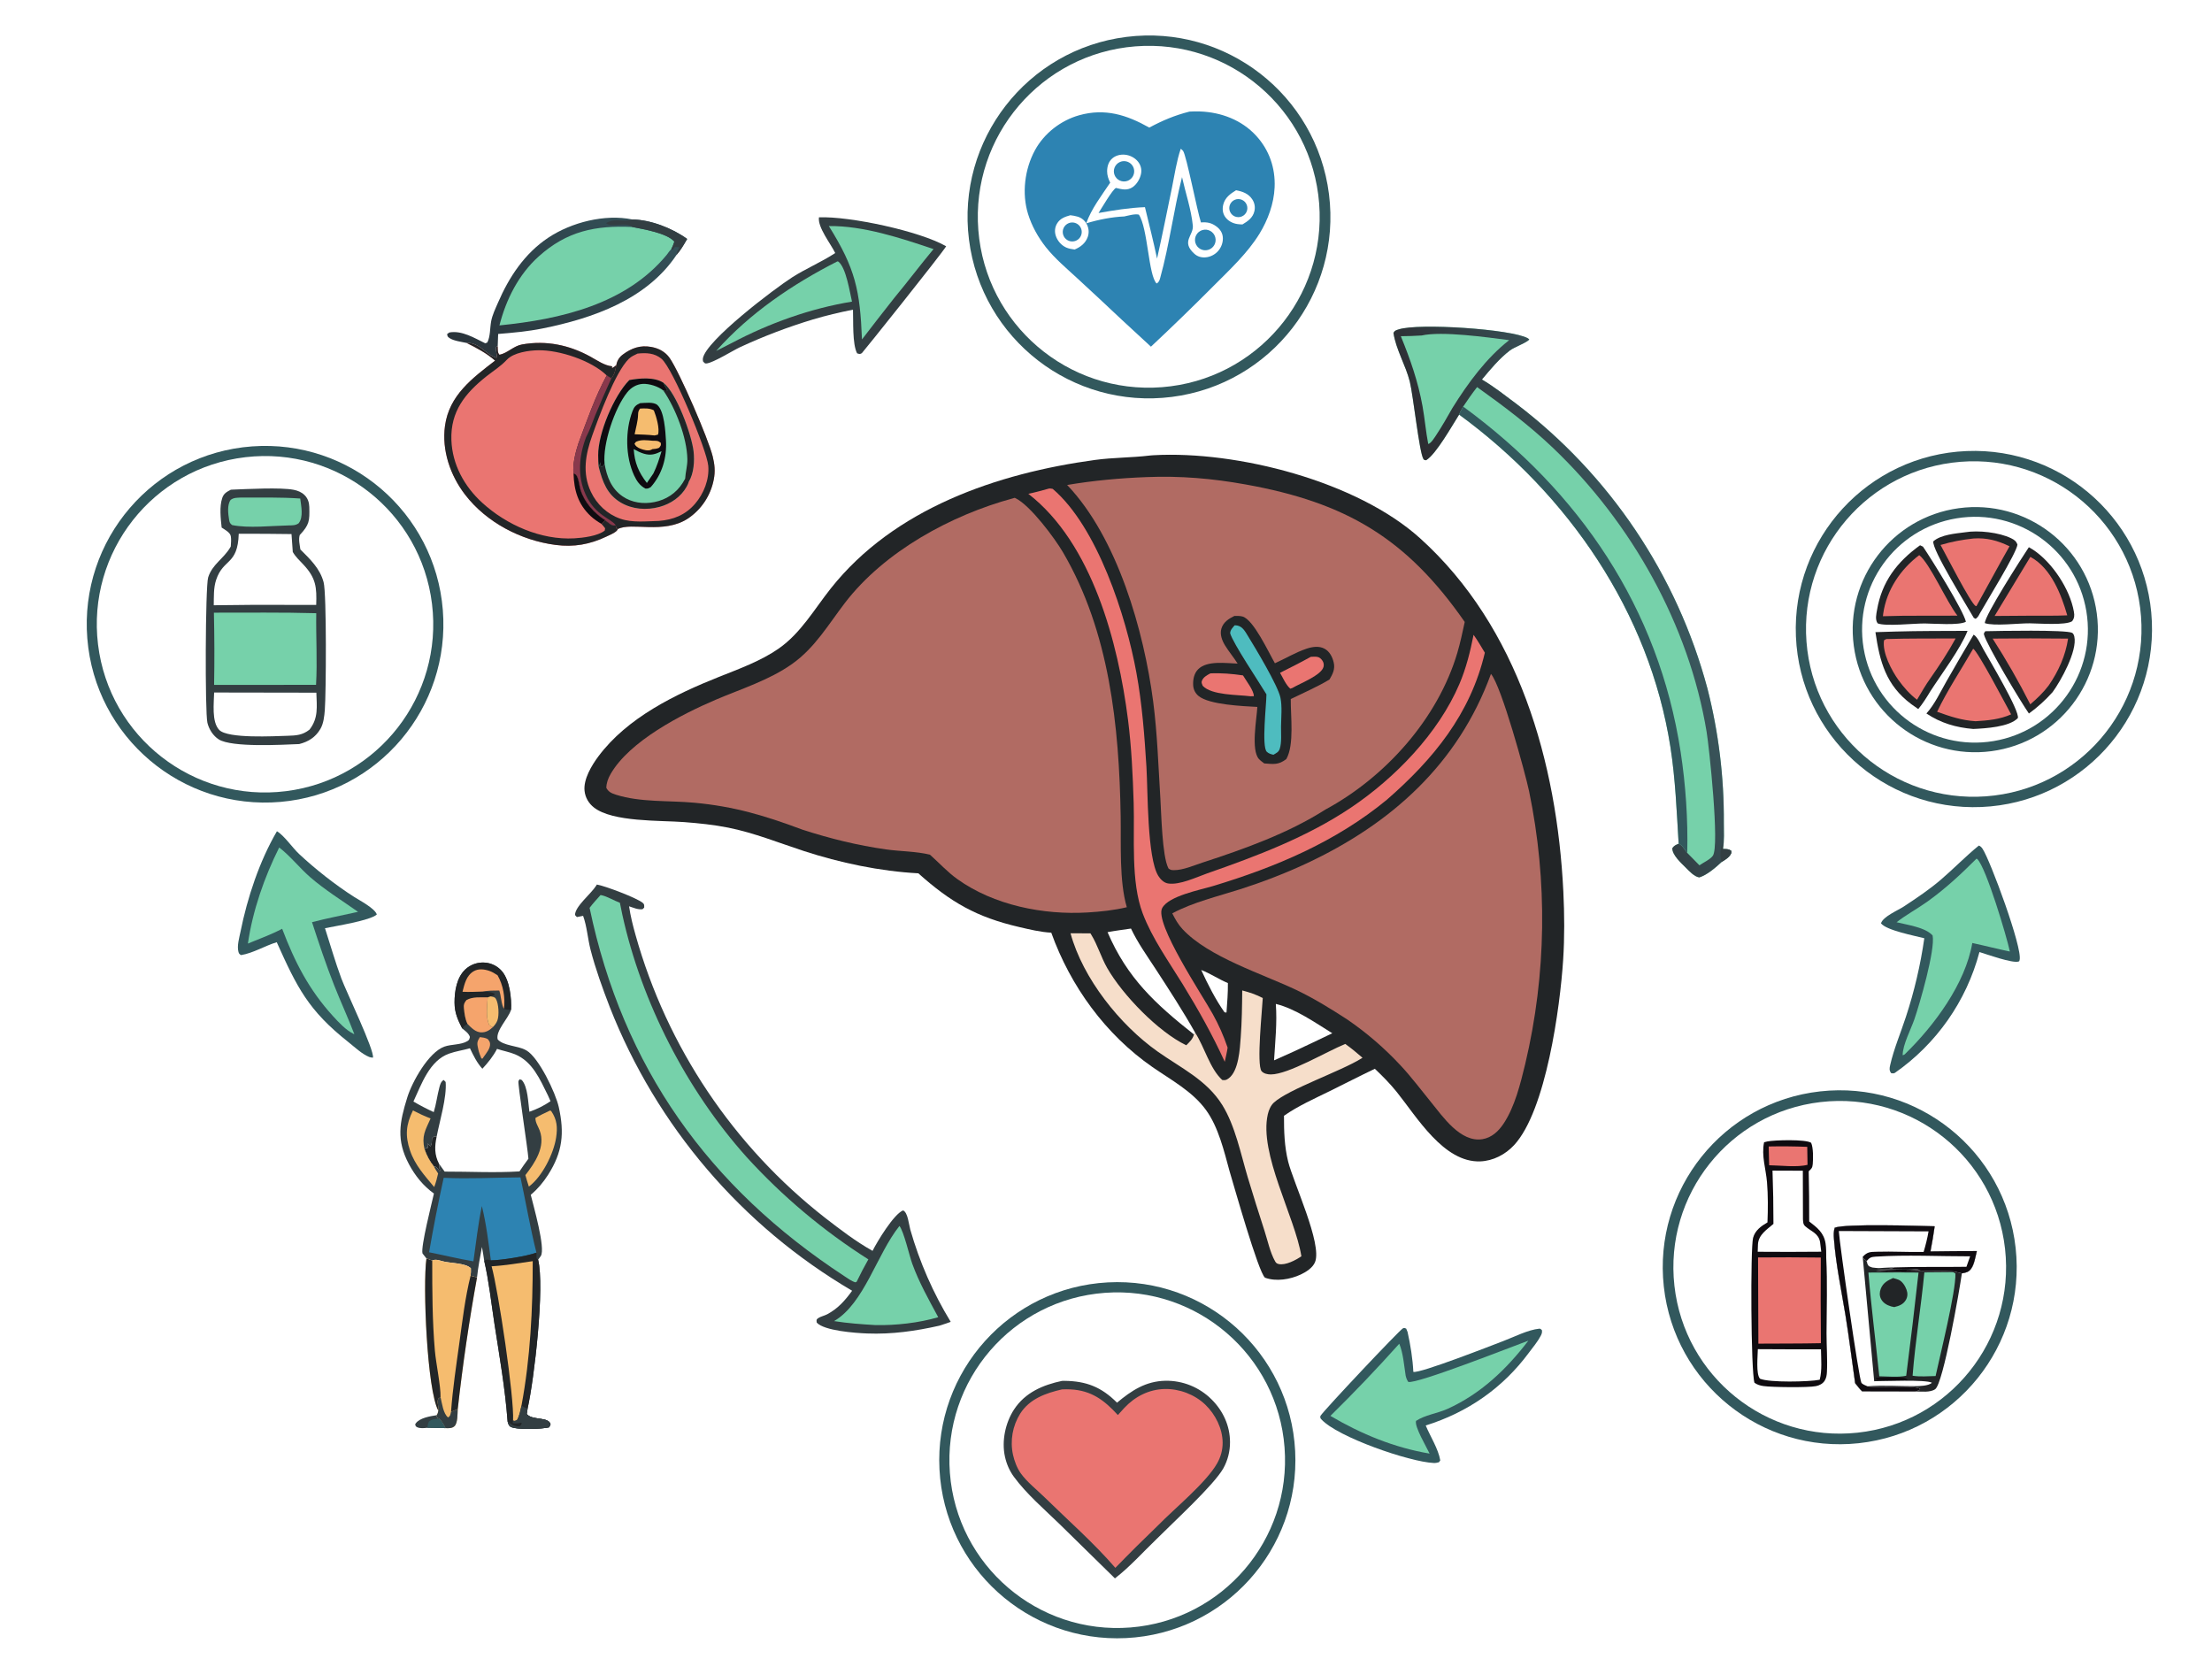 <svg xmlns="http://www.w3.org/2000/svg" style="display: block;" viewBox="0 0 2048 1536" width="1365" height="1024"><defs><linearGradient id="Gradient1" gradientUnits="userSpaceOnUse" x1="456.317" y1="345.809" x2="588.342" y2="192.896"><stop class="stop0" offset="0" stop-opacity="1" stop-color="rgb(42,52,59)"></stop><stop class="stop1" offset="1" stop-opacity="1" stop-color="rgb(51,80,88)"></stop></linearGradient><linearGradient id="Gradient2" gradientUnits="userSpaceOnUse" x1="1382.46" y1="579.079" x2="1533.41" y2="516.734"><stop class="stop0" offset="0" stop-opacity="1" stop-color="rgb(44,44,49)"></stop><stop class="stop1" offset="1" stop-opacity="1" stop-color="rgb(58,87,93)"></stop></linearGradient></defs><path transform="translate(0,0)" fill="rgb(255,255,255)" d="M 0 0 L 2048 0 L 2048 1536 L 0 1536 L 0 0 z"></path><path transform="translate(0,0)" fill="rgb(34,37,39)" d="M 1064.86 421.524 C 1065.94 421.423 1067.03 421.343 1068.11 421.285 C 1145.29 416.973 1256.22 445.363 1314.7 498.094 C 1406.03 580.447 1441.55 705.848 1447.43 825.209 C 1448.47 846.264 1448.61 867.758 1447.24 888.793 C 1444.43 931.973 1431.47 1028.04 1401.83 1060.04 C 1393.78 1068.73 1382.43 1074.65 1370.51 1075.09 C 1336.7 1076.33 1311.86 1034.04 1293.17 1010.8 C 1286.95 1003.07 1280.11 996.164 1272.91 989.352 C 1258.87 996.063 1245.07 1003.18 1231.12 1010.05 C 1216.75 1017.13 1201.96 1023.66 1188.79 1032.85 C 1188.78 1047.28 1189.14 1061.01 1192.61 1075.13 C 1197.41 1094.65 1224.31 1151.41 1217.57 1168.29 C 1215.43 1173.64 1209.26 1177.51 1204.23 1179.86 C 1194.49 1184.4 1181.54 1186.57 1171.22 1182.78 C 1165.05 1177.81 1142.44 1097.59 1138.43 1084.26 C 1133.26 1065.45 1128.16 1043.44 1116.56 1027.49 C 1103.97 1010.17 1084.21 999.707 1066.93 987.707 C 1023.45 957.522 991.099 912.846 973.322 863.332 C 963.512 862.856 953.223 860.342 943.672 858.126 C 904.131 848.953 880.426 835.322 850.239 808.378 C 814.704 806.477 777.823 798.691 744.02 787.657 C 721.032 780.153 698.032 770.836 674.285 766.095 C 660.872 763.417 647.175 762.023 633.551 760.971 C 611.224 759.248 567.227 761.077 549.872 747.413 C 545.003 743.581 541.863 738.198 541.209 732.012 C 540.071 721.255 547.824 708.416 553.976 700.164 C 580.824 664.151 625.165 642.667 665.732 626.48 C 684.403 619.03 704.474 611.822 721.047 600.232 C 741.521 585.913 753.959 563.829 769.2 544.613 C 827.965 470.52 923.36 437.949 1013.98 425.636 C 1030.61 423.376 1047.54 423.605 1064.14 421.615 L 1064.86 421.524 z"></path><path transform="translate(0,0)" fill="rgb(177,107,99)" d="M 938.027 461.147 C 939.428 460.757 939.144 460.536 940.245 461.07 C 953.869 467.678 976.434 497.952 984.12 511.075 C 1027.27 584.742 1036.19 671.912 1037.58 755.658 C 1038 781.303 1036.16 815.631 1043.27 839.769 C 1031.48 842.593 1019.03 843.9 1006.94 844.624 C 965.911 847.081 920.237 837.968 886.4 813.763 C 877.095 807.107 869.492 798.664 860.974 791.105 C 847.932 787.967 833.58 788.117 820.208 786.221 C 793.892 782.49 768.723 776.263 743.449 768.14 C 708.418 755.088 680.354 746.5 642.855 743.024 C 619.442 740.853 592.874 742.807 570.343 735.616 C 566.304 734.327 563.415 733.119 561.372 729.249 C 561.468 724.625 563.042 720.449 565.318 716.479 C 582.83 685.931 630.909 661.225 662.447 647.75 C 686.368 637.529 712.247 629.571 733.656 614.34 C 754.565 599.464 766.972 577.993 782.265 558.036 C 818.86 510.279 880.741 476.638 938.027 461.147 z"></path><path transform="translate(0,0)" fill="rgb(177,107,99)" d="M 1061.48 441.541 C 1092.94 440.263 1122.46 442.794 1153.44 448.379 C 1246.22 465.104 1302.22 498.118 1356.14 575.655 C 1354.07 585.216 1352.06 594.847 1349.28 604.234 C 1331.24 665.239 1282.62 719.419 1227.15 749.339 C 1192.73 771.321 1152.04 785.857 1113.31 798.459 C 1105.38 801.039 1095.32 805.499 1086.93 805.451 C 1085.3 805.441 1084.33 805.459 1082.95 804.607 C 1081.83 803.92 1082.09 804.308 1081.63 803.39 C 1076.01 792.208 1075.23 753.337 1074.34 739.056 C 1072.47 709.231 1071.55 679.018 1067.68 649.367 C 1059.14 583.982 1034.62 497.666 988.033 448.841 C 1012.11 444.743 1037.09 442.465 1061.48 441.541 z"></path><path transform="translate(0,0)" fill="rgb(34,37,39)" d="M 1142.82 570.111 C 1145.22 570.02 1147.87 569.991 1150.21 570.57 C 1160.53 573.121 1174.76 604.288 1180.39 613.894 C 1190.14 609.527 1199.64 603.744 1209.78 600.377 C 1215.07 598.621 1221.25 597.653 1226.37 600.443 C 1231.09 603.018 1233.64 608.115 1234.83 613.174 C 1236.29 619.319 1233.9 623.817 1230.93 628.935 C 1219.61 635.772 1206.96 641.204 1195.07 647.031 C 1194.88 662.555 1198.48 689.343 1190.96 702.583 C 1183.76 708.154 1179.2 707.294 1170.53 706.647 C 1168.91 705.396 1167.05 704.124 1165.65 702.611 C 1158.03 694.339 1163.54 665.439 1164.13 654.327 C 1150.98 653.596 1119.5 652.366 1109.66 644.162 C 1106.56 641.581 1104.87 638.102 1104.69 634.084 C 1104.46 628.878 1105.53 623.253 1109.33 619.443 C 1117.66 611.109 1135.18 613.901 1145.86 614.205 C 1142.2 608.347 1137.68 603.101 1134.11 597.211 C 1131.41 592.77 1129.28 587.099 1130.81 581.906 C 1132.58 575.878 1137.53 572.701 1142.82 570.111 z"></path><path transform="translate(0,0)" fill="rgb(78,188,191)" d="M 1143.12 578.74 C 1144.11 578.776 1145.03 578.846 1145.99 579.071 C 1150.61 580.144 1153.02 584.773 1155.37 588.579 C 1162.39 599.952 1183.11 634.424 1185.49 645.699 C 1187.23 653.917 1186.16 663.966 1186.06 672.429 C 1185.99 678.651 1186.78 687.107 1184.9 692.987 C 1183.86 696.219 1181.72 696.988 1179.02 698.591 C 1176.83 698.152 1174.48 697.437 1172.86 695.829 C 1167.92 690.9 1172.57 651.803 1172.54 642.668 C 1165.66 631.236 1141.64 595.524 1138.95 586.145 C 1139.07 582.972 1141.18 581.052 1143.12 578.74 z"></path><path transform="translate(0,0)" fill="rgb(234,117,113)" d="M 1120.63 623.269 C 1130.51 622.779 1141.07 623.692 1150.84 625.14 C 1153.54 629.812 1161.02 639.246 1160.87 644.39 L 1157.74 644.463 C 1146.13 642.926 1121.81 643.692 1113.53 634.754 C 1113.12 633.567 1112.25 631.995 1112.6 630.754 C 1113.64 626.979 1117.42 624.946 1120.63 623.269 z"></path><path transform="translate(0,0)" fill="rgb(234,117,113)" d="M 1213.65 607.922 C 1215.52 607.862 1217.67 607.678 1219.52 607.974 C 1221.7 608.324 1223.11 609.686 1224.32 611.41 C 1225.47 613.027 1225.88 615.052 1225.46 616.989 C 1223.76 624.962 1203.52 632.602 1196.47 636.824 L 1194.65 637.45 C 1190.64 633.999 1187.79 627.372 1185.13 622.742 C 1194.72 617.937 1204.27 613.12 1213.65 607.922 z"></path><path transform="translate(0,0)" fill="rgb(177,107,99)" d="M 1380.43 623.762 C 1390.19 635.256 1412.08 715.255 1415.69 732.239 C 1433 815.652 1431.8 901.846 1412.18 984.747 C 1407.69 1003.15 1402.65 1024.25 1392.08 1040.17 C 1387.49 1047.09 1381.16 1053.09 1372.67 1054.5 C 1352.11 1057.91 1335.69 1033.4 1324.48 1019.69 C 1315.37 1008.54 1306.54 996.712 1296.7 986.22 C 1281.89 970.271 1265.35 956.016 1247.39 943.715 C 1232.25 933.892 1216.7 924.264 1200.4 916.49 C 1168.32 901.188 1119.16 886.105 1094.88 860.097 C 1090.75 855.673 1088.07 850.804 1085.36 845.431 C 1104.53 835.166 1127.46 829.758 1148.11 823.158 C 1168.65 816.591 1189.62 808.557 1209.18 799.435 C 1288.3 762.526 1350.07 706.97 1380.43 623.762 z"></path><path transform="translate(0,0)" fill="rgb(234,117,113)" d="M 971.315 452.118 C 972.484 451.978 973.531 452.26 974.683 452.457 C 1016.05 487.748 1042.62 570.432 1052.17 622.768 C 1057.4 651.437 1059.65 680.787 1061.44 709.852 C 1062.82 732.179 1062.02 793.936 1072.42 810.735 C 1074.37 813.889 1077.56 817.139 1081.38 817.762 C 1092.09 819.51 1107.74 811.925 1117.67 808.45 C 1163.68 792.36 1209.97 774.961 1250.73 747.59 C 1291.55 720.176 1331.72 678.821 1351.21 633.092 C 1357.46 618.407 1361.24 603.174 1364.32 587.553 C 1368.13 592.836 1371.38 598.57 1374.76 604.132 C 1361.43 660.881 1327.01 702.852 1283.97 740.31 C 1236.75 779.212 1181.13 802.671 1123.02 820.182 C 1111.19 823.747 1081.97 829.318 1076 840.567 C 1068.59 854.523 1113.78 922.183 1122.75 938.524 C 1128.31 948.498 1132.95 958.96 1136.6 969.778 C 1135.99 974.15 1134.87 978.534 1133.95 982.856 C 1122.56 957.923 1109.37 934.424 1095.03 911.099 C 1082.08 890.039 1066.81 868.752 1058 845.553 C 1046.82 816.1 1050.61 775.034 1049.62 743.255 C 1048.82 717.553 1047.61 691.654 1044.37 666.134 C 1035.31 594.954 1011.27 502.869 952.06 456.983 C 958.56 455.704 964.929 453.864 971.315 452.118 z"></path><path transform="translate(0,0)" fill="rgb(246,222,202)" d="M 991.15 863.877 L 1009.58 863.973 L 1010.19 864.94 C 1016.27 874.725 1019.4 886.072 1025.12 896.067 C 1039.33 920.9 1072.36 955.164 1098.33 967.588 C 1101.44 964.412 1104.24 962.013 1105.44 957.57 L 1106.69 956.151 C 1115.27 969.403 1120.17 989.273 1131.63 999.74 C 1134.29 1000.09 1135.36 999.849 1137.58 998.204 C 1146.9 991.303 1147.94 970.913 1148.73 960.293 C 1149.81 945.839 1150 931.312 1150.13 916.825 C 1156.79 918.549 1163.05 920.626 1169.14 923.859 C 1168.74 933.493 1163.15 985.998 1168.09 991.621 C 1170.1 993.908 1173.7 994.59 1176.6 994.59 C 1192.82 994.588 1228.15 973.42 1245.55 966.346 C 1251.13 970.36 1256.31 974.63 1261.49 979.146 L 1260.48 979.784 C 1241.48 991.66 1193.13 1008.17 1179.47 1020.62 C 1176.5 1023.34 1174.72 1027.55 1173.83 1031.4 C 1165.43 1067.86 1198.93 1126.16 1204.91 1162.94 C 1199.78 1166.5 1190.26 1171.54 1183.86 1170.13 C 1182.19 1169.76 1181.41 1169.1 1180.58 1167.63 C 1176.01 1159.61 1173.61 1148.23 1170.75 1139.36 C 1165.43 1122.82 1160.14 1106.31 1155.18 1089.66 C 1148.74 1068.03 1143.6 1042.1 1131.66 1022.89 C 1117.24 999.693 1093.34 988.63 1071.85 973.43 C 1036.8 948.64 1002.59 905.757 991.15 863.877 z"></path><path transform="translate(0,0)" fill="rgb(255,255,255)" d="M 1025.44 862.869 C 1032.6 861.496 1039.92 860.614 1047.13 859.525 C 1053.47 872.892 1061.85 884.533 1069.89 896.884 C 1082.54 916.31 1095.3 935.959 1106.69 956.151 L 1105.44 957.57 C 1069.79 929.365 1043.66 905.387 1025.44 862.869 z"></path><path transform="translate(0,0)" fill="rgb(255,255,255)" d="M 1181.23 929.307 C 1199.31 933.673 1217.78 946.737 1233.51 956.452 L 1215.65 964.999 C 1203.73 970.729 1191.71 976.248 1179.59 981.553 C 1180.64 964.364 1182.54 946.471 1181.23 929.307 z"></path><path transform="translate(0,0)" fill="rgb(255,255,255)" d="M 1112.17 897.884 C 1120.51 901.082 1128.43 906.483 1136.85 910.002 C 1136.98 919.082 1136.2 928.131 1135.57 937.183 C 1134.94 937.434 1134.34 937.127 1133.69 936.983 C 1125.54 925.55 1118.01 910.679 1112.17 897.884 z"></path><path transform="translate(0,0)" fill="rgb(50,88,93)" d="M 1042.89 33.983 C 1134.88 22.44 1218.83 87.609 1230.45 179.59 C 1242.08 271.571 1176.99 355.58 1085.02 367.292 C 992.93 379.019 908.787 313.824 897.145 221.723 C 885.503 129.623 950.775 45.541 1042.89 33.983 z"></path><path transform="translate(0,0)" fill="rgb(255,255,255)" d="M 1051.12 42.741 C 1138.29 35.857 1214.52 100.974 1221.35 188.151 C 1228.18 275.328 1163.01 351.52 1075.83 358.291 C 988.728 365.056 912.621 299.962 905.8 212.865 C 898.978 125.769 964.023 49.619 1051.12 42.741 z"></path><path transform="translate(0,0)" fill="rgb(45,131,178)" d="M 1101.29 103.131 C 1104.59 102.931 1107.9 102.891 1111.21 103.01 C 1130.78 103.776 1149.68 110.915 1163.07 125.539 C 1175.17 138.746 1180.89 155.415 1180.12 173.251 C 1179.46 188.389 1173.92 203.466 1166.04 216.299 C 1154.95 234.331 1138.46 249.57 1123.63 264.493 C 1104.63 283.597 1085.28 302.365 1065.61 320.786 L 1038.48 295.734 C 1024.82 282.844 1011.08 270.038 997.256 257.316 C 987.459 248.244 976.797 239.326 968.476 228.845 C 961.209 219.69 955.335 209.172 951.852 197.99 C 945.905 178.9 948.727 156.353 958.245 138.859 C 966.725 123.272 982.118 111.294 999.18 106.516 C 1023.13 99.808 1043.2 106.177 1064.08 117.945 C 1076.58 111.254 1087.58 106.632 1101.29 103.131 z"></path><path transform="translate(0,0)" fill="rgb(255,255,255)" d="M 1093.22 137.529 C 1093.94 138.189 1094.79 138.726 1095.36 139.509 C 1098.49 143.781 1108.49 195.514 1111.92 205.761 C 1117.57 205.313 1121.64 206.055 1126.28 209.521 C 1129.52 211.942 1131.7 215.074 1132.13 219.159 C 1132.61 223.71 1130.93 228.583 1127.97 232.037 C 1125.03 235.481 1120.61 237.778 1116.08 238.106 C 1112.27 238.381 1108.75 237.392 1105.88 234.823 C 1093.11 223.366 1105.33 217.837 1104.38 208.582 C 1102.86 193.638 1097.68 178.527 1094.39 163.833 C 1086.58 194.516 1082.71 226.429 1074.24 256.88 C 1073.57 259.307 1073.1 261.069 1070.86 262.276 C 1063.22 254.825 1062.84 211.061 1054.41 198.497 C 1050.32 197.645 1044.99 199.387 1040.87 200.216 C 1029.44 200.678 1016.6 203.241 1005.67 206.611 C 1010.5 193.03 1019.9 180.874 1027.88 168.934 C 1026.2 165.592 1025.03 162.121 1025.04 158.35 C 1025.06 153.884 1026.37 149.436 1029.84 146.444 C 1032.95 143.754 1037.22 142.701 1041.27 143.024 C 1045.95 143.397 1050.62 145.729 1053.58 149.394 C 1056.03 152.423 1057.14 156.22 1056.55 160.077 C 1055.81 164.85 1052.71 170.331 1048.67 173.075 C 1043.62 176.505 1038.65 175.114 1033.2 173.826 C 1029.87 175.452 1019.82 192.857 1017.08 197.026 C 1031.4 194.465 1045.51 192.182 1060.06 191.601 C 1063.89 207.464 1067.92 223.26 1071.27 239.235 C 1076.16 217.414 1080.59 195.334 1085.1 173.425 C 1087.54 161.556 1089.3 149.005 1093.22 137.529 z"></path><path transform="translate(0,0)" fill="rgb(45,131,178)" d="M 1113.28 212.815 C 1118.37 211.333 1123.69 214.278 1125.14 219.376 C 1126.59 224.474 1123.61 229.776 1118.5 231.191 C 1113.44 232.592 1108.2 229.647 1106.76 224.596 C 1105.33 219.545 1108.24 214.283 1113.28 212.815 z"></path><path transform="translate(0,0)" fill="rgb(45,131,178)" d="M 1036.98 149.768 C 1040.14 148.414 1043.79 148.89 1046.49 151.009 C 1049.2 153.128 1050.53 156.553 1049.97 159.944 C 1049.42 163.335 1047.05 166.152 1043.81 167.293 C 1039.02 168.977 1033.76 166.562 1031.92 161.833 C 1030.08 157.105 1032.32 151.767 1036.98 149.768 z"></path><path transform="translate(0,0)" fill="rgb(255,255,255)" d="M 990.992 199.086 C 993.274 199.342 995.562 199.747 997.766 200.404 C 1001.59 201.545 1004.62 204.18 1006.38 207.759 C 1008.14 211.361 1008.45 215.385 1007.1 219.178 C 1005.01 225.029 1000.48 228.47 994.996 230.836 C 992.347 230.453 989.62 230.088 987.157 228.984 C 982.587 226.936 978.868 222.593 977.412 217.812 C 976.293 214.139 976.652 210.28 978.578 206.942 C 981.371 202.102 985.943 200.505 990.992 199.086 z"></path><path transform="translate(0,0)" fill="rgb(45,131,178)" d="M 989.486 206.414 C 992.578 205.181 996.101 205.8 998.587 208.013 C 1001.07 210.227 1002.1 213.654 1001.23 216.868 C 1000.36 220.082 997.755 222.53 994.493 223.193 C 990.034 224.099 985.62 221.453 984.319 217.092 C 983.018 212.732 985.26 208.1 989.486 206.414 z"></path><path transform="translate(0,0)" fill="rgb(255,255,255)" d="M 1144.42 175.964 C 1150.47 177.121 1155.88 178.976 1159.45 184.431 C 1161.59 187.688 1162.29 191.52 1161.4 195.316 C 1159.98 201.416 1155.37 204.621 1150.33 207.606 C 1148.75 207.599 1147.18 207.482 1145.62 207.257 C 1141.19 206.624 1136.75 204.244 1134.21 200.463 C 1131.96 197.11 1131.6 193.144 1132.55 189.283 C 1134.16 182.779 1139.04 179.242 1144.42 175.964 z"></path><path transform="translate(0,0)" fill="rgb(45,131,178)" d="M 1143.38 184.736 C 1147.64 183.014 1152.5 185.053 1154.25 189.303 C 1156 193.553 1154 198.422 1149.76 200.206 C 1145.48 202.008 1140.55 199.979 1138.78 195.685 C 1137.01 191.391 1139.07 186.476 1143.38 184.736 z"></path><path transform="translate(0,0)" fill="rgb(50,88,93)" d="M 233.388 413.109 C 323.87 406.499 402.734 474.133 409.992 564.565 C 417.25 654.997 350.182 734.344 259.805 742.249 C 168.507 750.235 88.175 682.334 80.844 590.982 C 73.512 499.629 141.986 419.786 233.388 413.109 z"></path><path transform="translate(0,0)" fill="rgb(255,255,255)" d="M 227.243 423.11 C 312.4 413.127 389.61 473.851 399.977 558.963 C 410.345 644.074 349.969 721.557 264.906 732.309 C 179.297 743.129 101.209 682.282 90.775 596.626 C 80.342 510.969 141.54 433.157 227.243 423.11 z"></path><path transform="translate(0,0)" fill="rgb(51,62,66)" d="M 213.738 453.218 C 214.328 453.181 214.918 453.149 215.508 453.122 C 228.665 452.614 260.03 450.964 271.831 453.285 C 275.634 454.033 279.214 455.438 282.002 458.215 C 285.003 461.203 286.259 465.023 286.364 469.18 C 286.692 482.241 286.496 485.539 277.481 495.239 C 276.281 499.485 277.507 504.245 278.113 508.553 C 287.17 517.602 296.225 526.098 299.631 538.908 C 302.494 549.674 301.916 642.335 300.733 657.184 C 300.28 662.876 299.59 669.681 296.656 674.673 C 292.096 682.435 285.581 686.517 277.016 688.709 C 261.644 689.326 214.586 692.034 202.549 684.391 C 197.289 681.05 193.439 674.97 192.015 668.947 C 189.738 659.316 190.084 542.838 192.73 534.394 C 196.537 522.243 207.094 517.056 213.132 506.697 C 213.318 506.378 213.496 506.056 213.678 505.735 C 213.834 502.711 214.234 499.28 213.712 496.292 C 213.089 492.728 208.022 490.138 205.224 488.263 C 204.312 479.927 203.039 468.897 205.765 460.874 C 207.22 456.592 209.889 455.235 213.738 453.218 z"></path><path transform="translate(0,0)" fill="rgb(118,209,170)" d="M 198.046 567.061 C 229.608 567.114 261.26 566.669 292.807 567.56 C 292.463 589.615 293.871 611.882 292.618 633.891 L 198.228 633.919 C 198.626 611.634 198.566 589.343 198.046 567.061 z"></path><path transform="translate(0,0)" fill="rgb(255,255,255)" d="M 221.042 494.02 C 237.326 493.956 253.61 494.047 269.892 494.292 L 271.073 510.865 C 273.764 515.505 277.284 518.661 280.903 522.525 C 292.608 535.025 293.326 543.525 292.763 559.853 L 270.104 559.85 C 246.038 559.693 221.97 559.808 197.906 560.195 C 198.059 552.372 197.623 544.208 200.111 536.699 C 206.751 516.662 220.123 523.355 221.042 494.02 z"></path><path transform="translate(0,0)" fill="rgb(255,255,255)" d="M 198.249 640.978 L 292.902 641.136 C 293.284 654.002 294.97 664.545 286.589 675.324 C 280.105 680.472 274.258 680.813 266.273 681.042 C 254.029 681.391 210.878 683.878 202.97 675.611 C 195.798 668.114 198.099 650.522 198.249 640.978 z"></path><path transform="translate(0,0)" fill="rgb(118,209,170)" d="M 223.096 460.478 C 241.339 460.557 259.777 460.069 277.975 461.377 C 278.797 468.45 281.161 478.296 276.552 484.262 C 273.567 486.445 270.546 486.182 267.003 486.285 C 251.173 486.605 230.149 489.059 214.918 485.957 C 212.912 484.414 212.514 483.512 212.105 480.993 C 211.234 475.616 210.131 467.244 213.546 462.625 C 216.467 460.442 219.595 460.658 223.096 460.478 z"></path><path transform="translate(0,0)" fill="rgb(50,88,93)" d="M 1820.82 417.428 C 1911.76 413.713 1988.52 484.379 1992.33 575.321 C 1996.13 666.264 1925.54 743.094 1834.6 746.987 C 1743.54 750.885 1666.58 680.175 1662.77 589.107 C 1658.96 498.04 1729.74 421.149 1820.82 417.428 z"></path><path transform="translate(0,0)" fill="rgb(255,255,255)" d="M 1815.07 427.388 C 1900.8 420.552 1975.76 484.682 1982.28 570.434 C 1988.79 656.187 1924.39 730.91 1838.61 737.11 C 1753.28 743.277 1679.04 679.28 1672.55 593.977 C 1666.07 508.673 1729.79 434.189 1815.07 427.388 z"></path><path transform="translate(0,0)" fill="rgb(50,88,93)" d="M 1813.57 470.333 C 1875.77 461.89 1933.01 505.539 1941.33 567.754 C 1949.65 629.97 1905.88 687.121 1843.65 695.313 C 1781.6 703.482 1724.64 659.869 1716.35 597.832 C 1708.06 535.794 1751.55 478.753 1813.57 470.333 z"></path><path transform="translate(0,0)" fill="rgb(255,255,255)" d="M 1811.54 479.706 C 1868.47 470.311 1922.25 508.832 1931.68 565.762 C 1941.1 622.692 1902.61 676.491 1845.69 685.95 C 1788.72 695.416 1734.87 656.888 1725.43 599.913 C 1716 542.937 1754.56 489.108 1811.54 479.706 z"></path><path transform="translate(0,0)" fill="rgb(34,37,39)" d="M 1827.29 587.42 C 1830.8 589.22 1834.25 597.222 1836.24 600.792 C 1841.57 610.357 1870.13 658.039 1868.25 664.645 C 1860.35 672.956 1838.22 674.216 1826.99 674.734 C 1811.11 673.423 1796.92 669.312 1783.57 660.392 C 1791.15 652.127 1796.61 640.284 1802.18 630.576 C 1810.42 616.115 1818.79 601.729 1827.29 587.42 z"></path><path transform="translate(0,0)" fill="rgb(234,117,113)" d="M 1826.86 600.481 C 1830.96 602.194 1857.9 653.752 1862.02 661.207 C 1851.46 665.937 1840.47 666.878 1829.09 667.559 C 1816.14 666.749 1805.59 663.148 1793.5 658.8 C 1802.95 638.934 1815.88 619.6 1826.86 600.481 z"></path><path transform="translate(0,0)" fill="rgb(34,37,39)" d="M 1838.11 584.224 C 1849.96 583.963 1912.96 582.733 1918.55 585.749 C 1919.63 586.33 1920.28 588.02 1920.53 589.179 C 1923.49 602.414 1908.07 630.179 1900.4 640.642 C 1893.73 648.048 1886.57 654.607 1878.48 660.429 C 1871.23 650.073 1839.35 597.077 1836.85 587.187 C 1836.55 586.011 1837.5 585.213 1838.11 584.224 z"></path><path transform="translate(0,0)" fill="rgb(234,117,113)" d="M 1844.89 591.058 C 1868.18 590.795 1891.47 590.799 1914.76 591.07 C 1912.34 606.99 1905.88 621.242 1896.82 634.422 C 1891.87 641.022 1886 646.581 1879.75 651.924 C 1869.18 631.055 1857.54 610.739 1844.89 591.058 z"></path><path transform="translate(0,0)" fill="rgb(34,37,39)" d="M 1777.71 504.66 L 1780.4 505.924 C 1788.16 517.279 1817.99 565.247 1820.15 575.463 C 1813.93 579.024 1790.39 577.122 1782.25 577.064 C 1772.47 576.916 1745.43 579.987 1738.4 576.915 C 1735.94 573.297 1737.19 568.522 1737.88 564.479 C 1742.31 538.369 1756.48 519.873 1777.71 504.66 z"></path><path transform="translate(0,0)" fill="rgb(234,117,113)" d="M 1776.94 513.792 C 1786.79 521.408 1802.11 556.774 1812.31 569.83 L 1781.25 569.879 C 1768.61 569.776 1755.96 569.932 1743.33 570.345 C 1743.41 569.509 1743.5 568.672 1743.61 567.839 C 1746.72 546.028 1759.55 526.945 1776.94 513.792 z"></path><path transform="translate(0,0)" fill="rgb(34,37,39)" d="M 1754.61 584.535 C 1776.95 583.884 1799.34 584.024 1821.68 583.889 C 1815.23 600.4 1797.32 624.202 1787.27 639.774 C 1783.78 645.566 1780.36 651.083 1776.04 656.314 C 1773.85 654.837 1771.69 653.312 1769.56 651.742 C 1746.14 634.238 1740.4 612.562 1736.39 585.097 L 1754.61 584.535 z"></path><path transform="translate(0,0)" fill="rgb(234,117,113)" d="M 1746.39 591.481 C 1767.76 590.808 1789.23 591.062 1810.61 590.943 C 1803.74 603.605 1795.71 615.72 1787.47 627.529 C 1782.86 633.936 1778.96 640.898 1774.89 647.661 C 1768.24 642.606 1762.63 636.268 1757.76 629.513 C 1751.34 620.604 1742.54 603.931 1744.34 592.613 L 1746.39 591.481 z"></path><path transform="translate(0,0)" fill="rgb(34,37,39)" d="M 1819.43 492.619 C 1831.58 490.547 1851.01 492.776 1861.97 498.125 C 1865.04 499.623 1866.73 500.832 1867.87 504.09 C 1866.98 511.997 1838.56 557.898 1832.86 568.106 C 1831.83 570.155 1831.11 571.367 1829.19 572.766 L 1827.47 571.905 C 1821.84 561.938 1788.24 508.069 1790 501.002 C 1796.97 494.807 1810.52 493.802 1819.43 492.619 z"></path><path transform="translate(0,0)" fill="rgb(234,117,113)" d="M 1827.15 498.374 C 1839.5 497.55 1849.47 500.279 1860.55 505.595 C 1850.08 523.913 1840.22 542.566 1829.91 560.974 L 1829.19 560.917 C 1824.69 558.677 1801.13 512.322 1796.67 504.373 C 1806.76 501.36 1816.71 499.513 1827.15 498.374 z"></path><path transform="translate(0,0)" fill="rgb(34,37,39)" d="M 1878.44 506.445 C 1879.84 507.217 1881.21 508.018 1882.54 508.903 C 1900.08 520.528 1916.47 545.265 1920.14 566.167 C 1920.76 569.735 1920.65 572.022 1918.51 574.973 C 1912.49 578.968 1887.52 576.977 1879.25 576.922 C 1868.83 576.828 1846.2 579.669 1837.69 576.754 C 1837.22 570.172 1872.15 515.857 1878.44 506.445 z"></path><path transform="translate(0,0)" fill="rgb(234,117,113)" d="M 1879.79 515.446 C 1880.02 515.555 1880.26 515.649 1880.48 515.772 C 1899.09 526.127 1908.46 550.288 1913.99 569.538 C 1902.62 570.061 1891.13 569.806 1879.75 569.868 L 1846.72 570.099 L 1879.79 515.446 z"></path><path transform="translate(0,0)" fill="rgb(50,88,93)" d="M 1025.72 1187.12 C 1116.77 1182.28 1194.46 1252.25 1199.14 1343.31 C 1203.81 1434.37 1133.69 1511.94 1042.62 1516.44 C 951.797 1520.93 874.486 1451.03 869.825 1360.22 C 865.164 1269.4 934.912 1191.96 1025.72 1187.12 z"></path><path transform="translate(0,0)" fill="rgb(255,255,255)" d="M 1023.11 1196.78 C 1108.49 1190.57 1182.81 1254.6 1189.31 1339.96 C 1195.8 1425.33 1132.01 1499.86 1046.67 1506.63 C 960.93 1513.43 885.982 1449.28 879.461 1363.52 C 872.94 1277.77 937.327 1203.03 1023.11 1196.78 z"></path><path transform="translate(0,0)" fill="rgb(51,62,66)" d="M 1034.2 1298.48 C 1047.69 1287.21 1060.79 1278.57 1079 1278.2 C 1094.96 1277.92 1110.35 1284.12 1121.66 1295.38 C 1132.37 1305.97 1138.83 1319.92 1138.82 1335.08 C 1138.86 1343.52 1136.74 1351.83 1132.67 1359.23 C 1123.93 1374.79 1086.02 1409.46 1070.95 1424.63 C 1058.4 1436.68 1046.01 1450.59 1032.27 1461.17 L 981.189 1411.07 C 967.114 1397.41 950.276 1382.93 938.75 1367.15 C 934.609 1361.47 931.93 1355.28 930.428 1348.42 C 927.279 1334.03 930.792 1317.22 938.783 1304.91 C 949.061 1289.07 965.593 1282.06 983.383 1278.29 C 984.05 1278.28 984.716 1278.28 985.383 1278.28 C 1005.73 1278.45 1019.8 1284.02 1034.2 1298.48 z"></path><path transform="translate(0,0)" fill="rgb(234,117,113)" d="M 1034.98 1309.94 C 1036.94 1307.72 1038.92 1305.52 1040.94 1303.36 C 1050.82 1292.8 1063.74 1286.16 1078.34 1285.83 C 1091.98 1285.52 1106.11 1290.9 1115.96 1300.35 C 1125.27 1309.29 1131.95 1322.51 1132 1335.57 C 1132.03 1342.4 1130.22 1348.81 1126.86 1354.73 C 1116.73 1372.56 1087.6 1396.34 1072.23 1412.06 C 1058.81 1424.95 1045.61 1438.07 1032.66 1451.42 C 1012.63 1428.23 988.956 1407.52 967.067 1386.04 C 959.859 1378.97 950.903 1372.03 945.057 1363.86 C 941.567 1358.98 939.194 1352.54 937.888 1346.72 C 935.067 1333.63 937.462 1319.97 944.564 1308.63 C 953.29 1294.94 968.16 1289.67 983.266 1286.19 C 985.892 1286.05 988.524 1286.05 991.15 1286.19 C 1010.44 1287.16 1022.42 1296.17 1034.98 1309.94 z"></path><path transform="translate(0,0)" fill="rgb(50,88,93)" d="M 1685.15 1010.29 C 1775.21 1000.24 1856.33 1065.2 1866.2 1155.28 C 1876.06 1245.36 1810.94 1326.35 1720.84 1336.03 C 1630.99 1345.69 1550.29 1280.79 1540.45 1190.97 C 1530.61 1101.15 1595.34 1020.31 1685.15 1010.29 z"></path><path transform="translate(0,0)" fill="rgb(255,255,255)" d="M 1685.6 1020.17 C 1770.33 1010.34 1846.91 1071.26 1856.39 1156.03 C 1865.87 1240.8 1804.65 1317.13 1719.84 1326.27 C 1635.51 1335.36 1559.71 1274.56 1550.28 1190.27 C 1540.85 1105.98 1601.35 1029.94 1685.6 1020.17 z"></path><path transform="translate(0,0)" fill="rgb(34,37,39)" d="M 1717.58 1280.43 C 1714.53 1259.35 1712.02 1238.17 1708.57 1217.15 C 1704.75 1193.92 1699.71 1170.3 1697.96 1146.83 C 1697.69 1143.26 1697.57 1139.94 1698.67 1136.49 C 1708.87 1132.6 1776.02 1134.78 1791.26 1135.15 C 1790.2 1142.97 1788.82 1150.69 1787.35 1158.44 C 1801.67 1158.23 1815.99 1158.13 1830.3 1158.12 C 1829.05 1163.02 1828 1170.38 1825.04 1174.42 C 1822.66 1177.67 1820.27 1178.13 1816.43 1178.74 C 1814.21 1194.61 1799.22 1280.49 1791.76 1285.96 C 1787.26 1289.25 1778.77 1288.16 1773.38 1288.09 L 1724.05 1287.99 C 1721.64 1285.66 1719.65 1283.05 1717.58 1280.43 z"></path><path transform="translate(0,0)" fill="rgb(255,255,255)" d="M 1717.58 1280.43 C 1714.53 1259.35 1712.02 1238.17 1708.57 1217.15 C 1704.75 1193.92 1699.71 1170.3 1697.96 1146.83 C 1697.69 1143.26 1697.57 1139.94 1698.67 1136.49 C 1708.87 1132.6 1776.02 1134.78 1791.26 1135.15 C 1790.2 1142.97 1788.82 1150.69 1787.35 1158.44 C 1801.67 1158.23 1815.99 1158.13 1830.3 1158.12 C 1829.05 1163.02 1828 1170.38 1825.04 1174.42 C 1822.66 1177.67 1820.27 1178.13 1816.43 1178.74 C 1813.81 1178.01 1811.13 1177.49 1808.47 1176.92 C 1792.27 1176.16 1775.8 1177 1759.56 1177.04 C 1752.05 1177.02 1744.34 1177.35 1736.88 1176.29 C 1749.93 1175.14 1764.18 1175.09 1777.26 1175.78 L 1778.26 1175.84 C 1771.3 1173.05 1746.98 1175.77 1736.63 1174.57 C 1741.36 1174.53 1748.43 1175.28 1752.81 1173.76 C 1753.26 1173.6 1753.71 1173.42 1754.16 1173.25 C 1747.24 1172.81 1737.86 1175.21 1731.47 1172.57 C 1729.06 1171.58 1729.03 1169.61 1728.25 1167.34 C 1726.51 1165.35 1725.93 1166.67 1724.6 1163.43 L 1735.24 1278.63 C 1744.04 1278.66 1782.89 1276.91 1788.67 1280.02 C 1785.66 1283.07 1776.82 1283.19 1772.62 1283.21 C 1758.22 1283.28 1743.43 1282.08 1729.1 1283.36 C 1738.77 1285.07 1772.39 1281.8 1777.79 1285.73 L 1777.34 1286.8 L 1773.38 1288.09 L 1724.05 1287.99 C 1721.64 1285.66 1719.65 1283.05 1717.58 1280.43 z"></path><path transform="translate(0,0)" fill="rgb(15,11,16)" d="M 1717.58 1280.43 C 1714.53 1259.35 1712.02 1238.17 1708.57 1217.15 C 1704.75 1193.92 1699.71 1170.3 1697.96 1146.83 C 1697.69 1143.26 1697.57 1139.94 1698.67 1136.49 C 1708.87 1132.6 1776.02 1134.78 1791.26 1135.15 C 1790.2 1142.97 1788.82 1150.69 1787.35 1158.44 C 1801.67 1158.23 1815.99 1158.13 1830.3 1158.12 C 1829.05 1163.02 1828 1170.38 1825.04 1174.42 C 1822.66 1177.67 1820.27 1178.13 1816.43 1178.74 C 1813.81 1178.01 1811.13 1177.49 1808.47 1176.92 C 1792.27 1176.16 1775.8 1177 1759.56 1177.04 C 1752.05 1177.02 1744.34 1177.35 1736.88 1176.29 C 1749.93 1175.14 1764.18 1175.09 1777.26 1175.78 L 1778.26 1175.84 C 1771.3 1173.05 1746.98 1175.77 1736.63 1174.57 C 1741.36 1174.53 1748.43 1175.28 1752.81 1173.76 C 1753.26 1173.6 1753.71 1173.42 1754.16 1173.25 C 1747.24 1172.81 1737.86 1175.21 1731.47 1172.57 C 1729.06 1171.58 1729.03 1169.61 1728.25 1167.34 C 1726.51 1165.35 1725.93 1166.67 1724.6 1163.43 C 1729.04 1158.72 1731.53 1158.94 1737.82 1158.74 C 1752.2 1158.29 1766.62 1159.24 1781.01 1158.9 C 1782.88 1152.58 1784.48 1146.39 1785.56 1139.89 L 1702.47 1139.57 C 1703.17 1151.45 1721.2 1277.22 1723.43 1280.15 C 1724.54 1281.6 1727.45 1282.62 1729.1 1283.36 C 1738.77 1285.07 1772.39 1281.8 1777.79 1285.73 L 1777.34 1286.8 L 1773.38 1288.09 L 1724.05 1287.99 C 1721.64 1285.66 1719.65 1283.05 1717.58 1280.43 z"></path><path transform="translate(0,0)" fill="rgb(255,255,255)" d="M 1728.25 1167.34 C 1730.97 1164.21 1732.21 1163.57 1736.48 1163.29 C 1765.34 1161.43 1795.08 1163.04 1824.06 1162.99 L 1820.65 1172.68 C 1798.52 1173.03 1776.26 1172.49 1754.16 1173.25 C 1747.24 1172.81 1737.86 1175.21 1731.47 1172.57 C 1729.06 1171.58 1729.03 1169.61 1728.25 1167.34 z"></path><path transform="translate(0,0)" fill="rgb(118,209,170)" d="M 1759.9 1177.94 L 1776.3 1178.03 C 1772.77 1209.9 1768.96 1241.74 1764.88 1273.55 C 1757.11 1275.2 1747.91 1274.15 1739.96 1274.06 C 1736.67 1242.01 1732.48 1210.16 1729.88 1178.02 L 1759.9 1177.94 z"></path><path transform="translate(0,0)" fill="rgb(34,37,39)" d="M 1752.8 1183.04 C 1752.94 1183.1 1753.07 1183.19 1753.21 1183.24 C 1754.81 1183.75 1756.47 1184.05 1758 1184.76 C 1761.45 1186.36 1763.94 1190.47 1765.18 1193.91 C 1766.32 1197.07 1766.31 1200.32 1764.61 1203.29 C 1762.19 1207.53 1758.29 1208.9 1753.8 1210 C 1752.83 1209.83 1751.9 1209.65 1750.95 1209.37 C 1746.95 1208.21 1743.32 1206.1 1741.44 1202.22 C 1740.04 1199.34 1740.17 1196.1 1741.28 1193.15 C 1743.41 1187.51 1747.68 1185.37 1752.8 1183.04 z"></path><path transform="translate(0,0)" fill="rgb(118,209,170)" d="M 1808.37 1177.65 L 1810.44 1178.93 C 1811.01 1195.44 1796.05 1255.39 1792.09 1273.83 C 1785.17 1273.94 1777.61 1274.68 1770.79 1273.54 C 1773.3 1241.63 1778.63 1209.79 1781.69 1177.87 L 1808.37 1177.65 z"></path><path transform="translate(0,0)" fill="rgb(15,11,16)" d="M 1736.5 1275.46 C 1743.49 1275.16 1750.58 1274.95 1757.57 1275.15 C 1761.12 1275.25 1763.87 1274.9 1766.38 1277.52 C 1756.92 1277.64 1747.09 1278.36 1737.7 1277.27 L 1736.5 1275.46 z"></path><path transform="translate(0,0)" fill="rgb(15,11,16)" d="M 1636.42 1131.59 C 1636.92 1119.43 1637 1106.43 1635.99 1094.29 C 1634.96 1081.94 1630.71 1069.9 1633.29 1057.39 C 1634.31 1057.09 1635.32 1056.84 1636.36 1056.63 C 1643.04 1055.29 1671.93 1054.48 1676.85 1057.88 C 1678.94 1062.44 1678.77 1072.57 1678.35 1077.6 C 1678.05 1081.18 1677.08 1081.93 1674.61 1084.24 C 1674.96 1099.73 1675.11 1115.22 1675.06 1130.72 C 1682.5 1136.44 1688.68 1141.19 1690.21 1151.01 C 1690.88 1155.3 1690.82 1160.03 1690.83 1164.37 C 1692.03 1187.37 1691.19 1211.02 1691.11 1234.07 C 1691.08 1246.02 1692.09 1258.39 1691.47 1270.25 C 1691.33 1272.91 1690.91 1275.56 1689.54 1277.89 C 1687.76 1280.91 1684.61 1282.5 1681.26 1283.18 C 1674.07 1284.63 1640.37 1284.25 1632.65 1283.1 C 1629.49 1282.63 1627.02 1281.89 1624.38 1280.04 C 1621.06 1269.5 1620.58 1155.58 1623.1 1145.92 C 1624.92 1138.98 1630.6 1134.96 1636.42 1131.59 z"></path><path transform="translate(0,0)" fill="rgb(234,117,113)" d="M 1627.7 1164.03 C 1647.07 1163.84 1666.44 1163.87 1685.8 1164.13 C 1685.61 1190.56 1685.64 1216.99 1685.9 1243.42 C 1666.63 1243.85 1647.3 1243.69 1628.02 1243.84 L 1627.7 1164.03 z"></path><path transform="translate(0,0)" fill="rgb(255,255,255)" d="M 1641.09 1083.63 L 1669.17 1083.73 L 1669.28 1128.62 C 1669.51 1131.2 1669.31 1133.29 1671.41 1135.17 C 1676.84 1140.04 1683.82 1141.57 1685.15 1149.99 C 1685.58 1152.89 1685.94 1155.8 1686.22 1158.72 C 1666.61 1158.91 1647 1158.93 1627.39 1158.77 C 1627.41 1156.45 1627.49 1154.13 1627.63 1151.82 C 1628.21 1142.89 1635.78 1138.31 1641.96 1132.97 C 1641.98 1116.52 1641.69 1100.07 1641.09 1083.63 z"></path><path transform="translate(0,0)" fill="rgb(255,255,255)" d="M 1627.51 1248.95 C 1646.99 1249.18 1666.49 1249.04 1685.97 1249.07 C 1686.08 1258.09 1687.11 1268.55 1684.79 1277.26 C 1674.98 1279.23 1638.22 1280.02 1629.52 1276.32 C 1625.6 1272.14 1627.45 1254.84 1627.51 1248.95 z"></path><path transform="translate(0,0)" fill="rgb(234,117,113)" d="M 1637.57 1061.28 C 1649.46 1061.04 1661.36 1061.15 1673.25 1061.63 L 1673.52 1078.26 C 1663.72 1080.82 1648.37 1078.81 1637.98 1078.67 L 1637.57 1061.28 z"></path><path transform="translate(0,0)" fill="rgb(234,117,113)" d="M 431.994 317.326 C 443.722 316.672 449.866 328.302 459.719 331.143 C 460.842 327.837 457.943 322.688 459.817 320.408 L 460.788 320.971 C 460.966 323.672 460.518 326.337 462.484 328.283 C 470.112 326.645 475.472 320.12 483.395 318.718 C 505.712 314.767 527.08 319.222 546.781 330.098 C 552.627 333.326 559.949 338.448 566.747 338.945 L 566.613 340.651 C 568.135 339.833 569.327 339.043 570.616 337.89 C 571.216 333.946 573.342 330.557 576.52 328.173 C 584.641 322.082 592.804 319.205 602.914 321.023 C 609.828 322.266 615.99 325.459 620.052 331.335 C 629.419 344.885 655.744 405.882 659.834 422.289 C 661.68 429.695 662.334 436.21 660.847 443.722 C 658.033 458.499 649.411 471.53 636.912 479.899 C 614.494 494.628 584.614 482.95 572.002 489.653 C 571.62 490.429 571.525 490.763 570.802 491.42 C 568.421 493.581 564.235 495.276 561.353 496.643 C 546.048 503.901 531.353 506.517 514.456 504.342 C 482.399 500.217 450.376 483.54 430.576 457.757 C 416.877 439.918 408.92 416.732 411.994 394.129 C 415.848 365.792 437.291 349.975 458.386 333.694 C 450.145 326.575 441.671 322.128 431.994 317.326 z"></path><path transform="translate(0,0)" fill="rgb(34,37,39)" d="M 570.616 337.89 C 571.216 333.946 573.342 330.557 576.52 328.173 C 584.641 322.082 592.804 319.205 602.914 321.023 C 609.828 322.266 615.99 325.459 620.052 331.335 C 629.419 344.885 655.744 405.882 659.834 422.289 C 661.68 429.695 662.334 436.21 660.847 443.722 C 658.033 458.499 649.411 471.53 636.912 479.899 C 614.494 494.628 584.614 482.95 572.002 489.653 L 570.622 488.938 L 570.014 486.163 C 569.531 486.242 569.054 486.375 568.566 486.4 C 565.988 486.529 562.298 482.999 560.321 481.482 C 550.228 475.122 540.93 464.817 537.453 453.214 C 536.309 449.393 535.972 444.378 534.233 440.9 C 533.29 439.014 532.876 438.911 531.008 438.228 C 529.996 429.572 532.872 418.435 535.534 410.237 C 543.456 389.154 550.933 367.197 561.721 347.395 L 566.047 350.056 C 569.445 345.644 569.454 343.093 570.616 337.89 z"></path><path transform="translate(0,0)" fill="rgb(137,56,76)" d="M 561.721 347.395 L 566.047 350.056 C 560.847 361.451 555.84 372.933 551.029 384.498 C 548.3 391.156 546.021 398.383 542.587 404.698 C 536.075 421.984 534.447 440.635 542.272 457.815 C 551.159 477.327 566.582 480.212 570.014 486.163 C 569.531 486.242 569.054 486.375 568.566 486.4 C 565.988 486.529 562.298 482.999 560.321 481.482 C 550.228 475.122 540.93 464.817 537.453 453.214 C 536.309 449.393 535.972 444.378 534.233 440.9 C 533.29 439.014 532.876 438.911 531.008 438.228 C 529.996 429.572 532.872 418.435 535.534 410.237 C 543.456 389.154 550.933 367.197 561.721 347.395 z"></path><path transform="translate(0,0)" fill="rgb(234,117,113)" d="M 590.264 327.194 C 598.25 326.31 606.05 326.607 612.511 332.049 C 622.967 340.857 654.477 416.487 655.751 431.05 C 656.85 443.609 651.616 456.894 643.469 466.313 C 634.535 476.641 623.392 481.027 610.038 482.114 C 598.526 482.39 585.473 483.934 574.423 480.104 C 562.235 475.879 552.574 466.806 547.088 455.184 C 538.931 437.906 542.11 420.475 548.267 403.195 C 554.525 385.628 569.57 344.487 582.245 332.001 C 584.437 329.842 587.513 328.502 590.264 327.194 z"></path><path transform="translate(0,0)" fill="rgb(118,209,170)" d="M 582.674 351.696 C 592.298 349.977 605.656 348.631 614.232 354.202 C 626.439 363.781 640.437 402.509 642.163 417.861 C 643.144 426.582 642.41 438.21 637.676 445.845 C 637.284 447.442 636.488 448.999 635.694 450.434 C 630.429 459.935 620.992 466.267 610.685 469.099 C 598.698 472.392 585.409 471.445 574.612 465.003 C 562.102 457.538 557.956 446.015 554.47 432.652 C 553.951 428.889 553.852 425.081 553.832 421.285 C 553.728 400.932 568.361 366.227 582.674 351.696 z"></path><path transform="translate(0,0)" fill="rgb(34,37,39)" d="M 614.232 354.202 C 626.439 363.781 640.437 402.509 642.163 417.861 C 643.144 426.582 642.41 438.21 637.676 445.845 C 637.284 447.442 636.488 448.999 635.694 450.434 C 630.429 459.935 620.992 466.267 610.685 469.099 C 598.698 472.392 585.409 471.445 574.612 465.003 C 562.102 457.538 557.956 446.015 554.47 432.652 C 554.554 432.171 554.691 431.307 554.831 430.87 C 554.888 430.695 555.515 429.353 555.541 429.14 C 555.602 428.643 555.513 428.14 555.499 427.64 C 555.892 428.998 556.193 430.373 556.511 431.751 L 557.953 431.694 L 559.746 429.164 C 561.824 441.175 565.958 452.134 576.369 459.331 C 584.976 465.281 595.669 466.672 605.805 464.678 C 616.801 462.515 625.978 456.475 632.005 447.011 C 632.841 445.713 633.625 444.383 634.357 443.023 C 634.69 436.906 636.524 431.153 636.402 424.879 C 636.016 404.971 625.532 377.87 614.182 361.411 C 615.969 361.827 616.198 362.156 617.979 361.47 C 616.455 359.123 615.328 356.773 614.232 354.202 z"></path><path transform="translate(0,0)" fill="rgb(15,11,16)" d="M 582.674 351.696 C 592.298 349.977 605.656 348.631 614.232 354.202 C 615.328 356.773 616.455 359.123 617.979 361.47 C 616.198 362.156 615.969 361.827 614.182 361.411 C 609.66 357.612 601.05 354.865 594.996 355.249 C 589.244 355.614 584.174 358.732 580.647 363.155 C 569.052 377.695 557.916 410.821 559.746 429.164 L 557.953 431.694 L 556.511 431.751 C 556.193 430.373 555.892 428.998 555.499 427.64 C 555.513 428.14 555.602 428.643 555.541 429.14 C 555.515 429.353 554.888 430.695 554.831 430.87 C 554.691 431.307 554.554 432.171 554.47 432.652 C 553.951 428.889 553.852 425.081 553.832 421.285 C 553.728 400.932 568.361 366.227 582.674 351.696 z"></path><path transform="translate(0,0)" fill="rgb(15,11,16)" d="M 592.677 373.072 C 597.185 372.928 605.11 371.647 608.674 374.838 C 615.044 380.542 616.084 399.211 616.582 407.595 C 617.529 423.503 613.127 438.837 602.507 450.795 C 600.674 451.864 599.893 452.313 597.689 452.213 C 592.531 449.632 589.463 445.126 587.107 440.019 C 578.993 422.432 578.744 398.494 585.606 380.451 C 587.154 376.38 588.69 374.835 592.677 373.072 z"></path><path transform="translate(0,0)" fill="rgb(245,188,111)" d="M 592.561 378.101 C 596.85 377.856 601.535 377.62 605.369 379.747 C 607.469 384.81 611.101 397.047 609.176 402.242 L 606.031 402.986 C 599.914 402.251 593.71 402.143 587.556 401.884 C 588.659 396.184 590.636 389.612 590.757 383.852 C 590.811 381.252 591.058 380.306 592.561 378.101 z"></path><path transform="translate(0,0)" fill="rgb(118,209,170)" d="M 586.743 415.613 C 589.633 417.247 592.894 418.898 596.087 419.854 C 602.491 421.77 606.797 420.393 612.493 417.589 C 610.383 424.717 608.241 431.444 604.961 438.135 L 598.922 446.961 C 591.254 437.07 587.5 428.116 586.743 415.613 z"></path><path transform="translate(0,0)" fill="rgb(245,188,111)" d="M 604.025 415.645 C 603.7 415.827 603.384 416.024 603.051 416.19 C 600.215 417.603 595.881 416.393 593.118 415.318 C 590.557 414.321 588.513 413.112 587.45 410.59 L 588.855 408.834 C 594.002 406.542 598.957 407.445 604.396 407.88 C 607.863 407.99 609.002 407.583 611.787 409.781 C 612.123 412.36 611.844 412.263 610.256 414.374 C 608.133 415.35 606.308 415.481 604.025 415.645 z"></path><path transform="translate(0,0)" fill="rgb(34,37,39)" d="M 431.994 317.326 C 443.722 316.672 449.866 328.302 459.719 331.143 C 460.842 327.837 457.943 322.688 459.817 320.408 L 460.788 320.971 C 460.966 323.672 460.518 326.337 462.484 328.283 C 470.112 326.645 475.472 320.12 483.395 318.718 C 505.712 314.767 527.08 319.222 546.781 330.098 C 552.627 333.326 559.949 338.448 566.747 338.945 L 566.613 340.651 C 568.135 339.833 569.327 339.043 570.616 337.89 C 569.454 343.093 569.445 345.644 566.047 350.056 L 561.721 347.395 C 547.573 333.605 518.016 323.826 498.461 324.104 C 489.747 324.227 475.568 326.202 469.319 332.848 C 463.349 339.197 457.199 342.852 450.525 348.127 C 430.627 363.856 417.006 380.784 417.922 407.193 C 418.706 429.828 429.852 450.099 446.339 465.179 C 468.867 485.785 500.784 499.977 531.729 498.232 C 539.747 497.78 553.53 496.121 559.934 491.022 L 560.242 488.88 C 559.15 487.467 558.087 486.14 556.842 484.855 L 560.321 481.482 C 562.298 482.999 565.988 486.529 568.566 486.4 C 569.054 486.375 569.531 486.242 570.014 486.163 L 570.622 488.938 L 572.002 489.653 C 571.62 490.429 571.525 490.763 570.802 491.42 C 568.421 493.581 564.235 495.276 561.353 496.643 C 546.048 503.901 531.353 506.517 514.456 504.342 C 482.399 500.217 450.376 483.54 430.576 457.757 C 416.877 439.918 408.92 416.732 411.994 394.129 C 415.848 365.792 437.291 349.975 458.386 333.694 C 450.145 326.575 441.671 322.128 431.994 317.326 z"></path><path transform="translate(0,0)" fill="rgb(15,11,16)" d="M 531.008 438.228 C 532.876 438.911 533.29 439.014 534.233 440.9 C 535.972 444.378 536.309 449.393 537.453 453.214 C 540.93 464.817 550.228 475.122 560.321 481.482 L 556.842 484.855 C 553.251 482.707 549.935 480.518 546.874 477.643 C 535.164 466.646 531.494 453.868 531.008 438.228 z"></path><path transform="translate(0,0)" fill="rgb(51,62,66)" d="M 427.946 952.028 C 423.759 943.82 420.886 937.409 420.846 928.045 C 420.801 917.629 422.851 904.808 430.798 897.367 C 435.666 892.843 442.198 890.551 448.825 891.039 C 455.042 891.455 460.821 894.384 464.831 899.153 C 471.901 907.481 473.751 924.113 473.144 934.707 C 473.077 934.918 473.015 935.13 472.945 935.34 C 470.333 943.1 458.734 954.267 460.773 962.134 C 466.004 968.156 479.237 967.95 486.473 971.876 C 486.808 972.058 487.154 972.222 487.483 972.415 C 498.9 979.082 514.448 1011.68 517.347 1024.8 C 522.647 1048.81 520.992 1066.34 507.441 1087.54 C 502.951 1094.57 497.796 1100.68 491.419 1106.04 C 493.833 1116.09 505.231 1155.56 500.755 1162.62 C 499.993 1163.83 499.096 1164.95 498.218 1166.07 C 504.471 1191.33 494.69 1276.31 488.481 1303.98 L 487.677 1308.92 C 492.3 1315.2 507.978 1311.14 509.739 1318.55 L 508.495 1321.26 C 502.56 1322.95 477.472 1323.88 472.534 1320.67 C 470.971 1319.65 470.247 1317.29 469.921 1315.5 C 467.694 1285.32 462.348 1255.07 457.741 1225.16 C 454.784 1205.96 452.695 1185.98 448.296 1167.08 C 447.686 1162.81 447.03 1158.57 446.221 1154.33 C 444.484 1163.7 442.662 1173.04 441.658 1182.52 L 435.68 1181.03 C 435.923 1178.68 436.105 1176.46 435.976 1174.09 C 431.056 1168.99 416.629 1169.55 409.409 1167.47 C 406.424 1166.61 402.911 1165.43 400.182 1166.94 L 394.823 1164.95 L 391.181 1160.32 C 389.41 1154.21 399.853 1113.48 401.757 1104.85 C 391.981 1097.92 384.331 1088.37 378.701 1077.83 C 366.677 1055.33 369.911 1038.98 377.133 1015.74 C 381.551 1001.53 396.775 974 411.515 968.807 C 417.998 966.523 426.682 967.324 432.607 963.828 C 434.567 962.672 434.515 961.992 435.071 959.921 C 433.893 956.346 430.757 954.348 427.946 952.028 z"></path><path transform="translate(0,0)" fill="rgb(45,131,178)" d="M 410.783 1090.3 C 434.264 1091.43 458.334 1090.07 481.885 1089.89 C 486.962 1113.2 490.814 1136.38 496.651 1159.59 C 487.812 1162.92 464.283 1166.61 454.484 1166.76 C 452.222 1150.09 450.217 1132.78 446.129 1116.47 C 442.623 1133.3 440.723 1150.59 438.313 1167.61 C 424.558 1165.33 410.96 1161.93 397.271 1159.24 C 401.264 1136.17 405.769 1113.18 410.783 1090.3 z"></path><path transform="translate(0,0)" fill="rgb(34,37,39)" d="M 454.484 1166.76 C 464.283 1166.61 487.812 1162.92 496.651 1159.59 L 496.787 1164.91 L 498.218 1166.07 C 504.471 1191.33 494.69 1276.31 488.481 1303.98 L 487.677 1308.92 C 492.3 1315.2 507.978 1311.14 509.739 1318.55 L 508.495 1321.26 C 502.56 1322.95 477.472 1323.88 472.534 1320.67 C 470.971 1319.65 470.247 1317.29 469.921 1315.5 C 467.694 1285.32 462.348 1255.07 457.741 1225.16 C 454.784 1205.96 452.695 1185.98 448.296 1167.08 C 451.125 1165.51 451.458 1166.02 454.484 1166.76 z"></path><path transform="translate(0,0)" fill="rgb(245,188,111)" d="M 455.144 1172.21 C 467.844 1171.51 480.633 1169.27 493.226 1167.47 C 493.277 1212.02 491.04 1257.2 482.839 1301.09 C 481.786 1305.7 481.074 1310.55 478.637 1314.65 C 476.95 1315.27 476.798 1315.67 475.02 1315.09 C 476.25 1293.79 461.385 1194.54 455.144 1172.21 z"></path><path transform="translate(0,0)" fill="rgb(51,62,66)" d="M 482.839 1301.09 C 484.718 1302.27 486.295 1303.47 488.481 1303.98 L 487.677 1308.92 C 492.3 1315.2 507.978 1311.14 509.739 1318.55 L 508.495 1321.26 C 502.56 1322.95 477.472 1323.88 472.534 1320.67 C 470.971 1319.65 470.247 1317.29 469.921 1315.5 C 470.67 1316.25 471.431 1317.01 472.266 1317.66 C 474.791 1319.67 477.992 1320.64 481.207 1320.36 C 482.599 1318.9 482.906 1318.95 482.904 1316.97 C 480.114 1317.45 477.376 1318.24 474.616 1317.32 L 475.02 1315.09 C 476.798 1315.67 476.95 1315.27 478.637 1314.65 C 481.074 1310.55 481.786 1305.7 482.839 1301.09 z"></path><path transform="translate(0,0)" fill="rgb(34,37,39)" d="M 427.946 952.028 C 423.759 943.82 420.886 937.409 420.846 928.045 C 420.801 917.629 422.851 904.808 430.798 897.367 C 435.666 892.843 442.198 890.551 448.825 891.039 C 455.042 891.455 460.821 894.384 464.831 899.153 C 471.901 907.481 473.751 924.113 473.144 934.707 C 470.625 934.838 468.993 934.718 466.613 933.855 C 464.083 930.218 463.949 921.687 462.254 916.92 C 456.974 916.933 451.877 916.935 446.664 917.861 C 450.582 918.058 454.025 918.096 457.697 919.653 L 457.912 920.988 C 456.685 921.526 455.604 921.98 454.304 922.322 L 451.55 923.203 C 445.15 923.342 437.507 922.452 431.864 925.756 C 429.754 928.397 429.145 929.908 429.512 933.325 C 430.038 938.222 430.594 943.271 432.784 947.738 C 430.671 949.028 429.324 949.949 427.946 952.028 z"></path><path transform="translate(0,0)" fill="rgb(245,164,108)" d="M 428.222 918.05 C 430.054 910.948 431.665 903.096 438.545 899.064 C 442.939 896.488 448.106 897.084 452.749 898.614 C 455.67 899.576 458.104 901.088 460.66 902.77 C 465.884 911.857 467.926 923.387 466.613 933.855 C 464.083 930.218 463.949 921.687 462.254 916.92 C 456.974 916.933 451.877 916.935 446.664 917.861 C 440.524 918.055 434.361 918.367 428.222 918.05 z"></path><path transform="translate(0,0)" fill="rgb(245,164,108)" d="M 432.784 947.738 C 430.594 943.271 430.038 938.222 429.512 933.325 C 429.145 929.908 429.754 928.397 431.864 925.756 C 437.507 922.452 445.15 923.342 451.55 923.203 C 451.108 931.391 449.504 941.369 453.064 948.972 C 454.173 949.762 455.014 950.335 456.285 950.857 C 453.095 953.749 449.91 955.814 445.359 955.643 C 440.211 955.448 436.124 951.188 432.784 947.738 z"></path><path transform="translate(0,0)" fill="rgb(245,188,111)" d="M 454.304 922.322 C 456.24 922.792 458.008 922.725 459.106 924.592 C 461.744 929.079 462.286 939.835 460.492 944.67 C 459.625 947.008 457.987 949.074 456.285 950.857 C 455.014 950.335 454.173 949.762 453.064 948.972 C 449.504 941.369 451.108 931.391 451.55 923.203 L 454.304 922.322 z"></path><path transform="translate(0,0)" fill="rgb(255,255,255)" d="M 382.779 1019.67 C 390.292 1003.58 397.57 981.788 415.81 975.311 C 422.055 973.094 428.745 972.164 435.112 970.365 C 438.268 977.058 441.581 983.8 446.608 989.32 C 451.833 983.703 456.652 977.775 460.182 970.923 C 465.6 972.736 471.647 973.794 476.861 975.949 C 493.021 982.628 499.972 999.168 507.265 1013.91 C 508.148 1015.7 508.962 1017.53 509.705 1019.38 C 503.658 1023.5 497.078 1026.79 490.147 1029.14 C 488.989 1020.95 488.781 1006.03 483.106 999.756 L 481.138 999.045 C 480.762 999.63 480.233 1000.14 480.009 1000.8 C 479.228 1003.09 488.616 1063.23 489.246 1072.62 C 486.387 1076.48 483.622 1080.36 480.973 1084.36 C 458.132 1085.8 434.609 1084.48 411.683 1084.55 L 406.482 1077.31 L 406.512 1078.06 C 406.612 1080.18 406.833 1081.83 407.518 1083.83 L 406.79 1083.82 L 406.312 1083.15 C 405.216 1081.64 404.518 1080.41 402.674 1079.78 L 401.872 1079.94 C 397.89 1075.01 395.176 1069.9 393.085 1063.94 C 394.244 1062.59 394.647 1062.81 396.321 1062.45 C 395.836 1060.93 395.749 1060.12 396.039 1058.55 C 396.77 1059.59 397.485 1060.32 398.451 1061.14 C 400.123 1059.48 399.792 1055.9 399.998 1053.49 C 401.846 1051.81 401.782 1051.98 404.304 1052.09 C 407.093 1037.51 413.759 1015.96 412.609 1001.57 L 410.809 999.701 C 408.304 1001.17 407.589 1003.6 406.853 1006.36 C 404.816 1013.98 403.903 1021.92 401.595 1029.47 C 395.082 1026.49 388.954 1023.3 382.779 1019.67 z"></path><path transform="translate(0,0)" fill="rgb(34,37,39)" d="M 393.085 1063.94 C 394.244 1062.59 394.647 1062.81 396.321 1062.45 C 395.836 1060.93 395.749 1060.12 396.039 1058.55 C 396.77 1059.59 397.485 1060.32 398.451 1061.14 C 400.123 1059.48 399.792 1055.9 399.998 1053.49 C 401.846 1051.81 401.782 1051.98 404.304 1052.09 C 402.331 1061.19 402.156 1068.92 406.482 1077.31 L 406.512 1078.06 C 406.612 1080.18 406.833 1081.83 407.518 1083.83 L 406.79 1083.82 L 406.312 1083.15 C 405.216 1081.64 404.518 1080.41 402.674 1079.78 L 401.872 1079.94 C 397.89 1075.01 395.176 1069.9 393.085 1063.94 z"></path><path transform="translate(0,0)" fill="rgb(245,188,111)" d="M 402.01 1098.86 C 393.202 1088.32 384.126 1078.35 379.647 1065.08 C 374.946 1051.15 375.884 1040.98 382.335 1027.93 C 387.692 1030.72 393.031 1033.17 398.653 1035.37 C 393.704 1046.46 390.237 1051.45 393.085 1063.94 C 395.176 1069.9 397.89 1075.01 401.872 1079.94 C 402.816 1082.1 404.407 1084.25 405.636 1086.28 C 404.696 1090.64 403.579 1094.69 402.01 1098.86 z"></path><path transform="translate(0,0)" fill="rgb(245,188,111)" d="M 509.278 1028 L 510.307 1028.45 C 515.804 1036.52 516.328 1043.77 514.871 1053.19 C 512.585 1067.98 501.943 1089.4 489.645 1098.41 C 488.407 1094.94 487.467 1091.32 486.416 1087.78 C 495.227 1076.59 505.303 1061.55 499.695 1046.53 C 498.306 1042.81 495.495 1038.87 495.762 1034.84 C 500.154 1032.29 504.682 1030.15 509.278 1028 z"></path><path transform="translate(0,0)" fill="rgb(245,164,108)" d="M 444.338 960.025 C 446.956 960.366 449.201 960.59 451.558 961.831 C 452.623 963.245 453.458 963.948 453.697 965.772 C 454.289 970.293 450.248 974.923 447.774 978.407 L 446.884 979.835 L 445.726 979.86 C 444.536 977.03 443.47 974.305 442.806 971.3 C 441.615 965.909 441.384 964.555 444.338 960.025 z"></path><path transform="translate(0,0)" fill="rgb(118,209,170)" d="M 1350.95 383.676 C 1344.55 393.64 1329.77 420.21 1320.36 425.946 C 1319.22 425.71 1318.6 425.895 1317.91 424.827 C 1314.06 418.849 1308.5 366.12 1305.28 353.166 C 1301.51 337.99 1292.42 323.365 1290.15 308.015 C 1291.24 305.823 1292.69 305.539 1295.01 304.783 C 1313.5 298.757 1399.47 304.547 1414.47 312.968 C 1414.99 313.261 1415.4 313.626 1415.87 314 C 1414.41 316.752 1401.95 321.192 1397.95 324.279 C 1388.04 331.926 1380.03 341.646 1372.05 351.194 C 1383.07 357.644 1393.28 365.77 1403.51 373.39 C 1490.28 439.219 1552.66 532.053 1580.84 637.256 C 1591.2 677.875 1596.31 719.657 1596.03 761.577 C 1596.01 769.478 1596.6 778.185 1595.19 785.94 C 1598.42 785.997 1600.01 785.635 1602.77 787.404 C 1603.1 789.353 1603.08 789.772 1601.9 791.518 C 1600.15 794.099 1596.81 796.161 1594.15 797.741 C 1588.69 802.858 1580.47 810.021 1573.3 812.149 C 1568.74 811.564 1563.92 806.262 1560.8 803.137 C 1556.46 798.794 1548.28 791.535 1548.31 785.114 C 1550.2 782.535 1551.33 782.248 1554.19 780.945 C 1552.37 750.949 1551.22 721.21 1546.58 691.464 C 1527.12 566.763 1451.92 457.515 1350.95 383.676 z"></path><path transform="translate(0,0)" fill="url(#Gradient2)" d="M 1350.95 383.676 C 1344.55 393.64 1329.77 420.21 1320.36 425.946 C 1319.22 425.71 1318.6 425.895 1317.91 424.827 C 1314.06 418.849 1308.5 366.12 1305.28 353.166 C 1301.51 337.99 1292.42 323.365 1290.15 308.015 C 1291.24 305.823 1292.69 305.539 1295.01 304.783 C 1313.5 298.757 1399.47 304.547 1414.47 312.968 C 1414.99 313.261 1415.4 313.626 1415.87 314 C 1414.41 316.752 1401.95 321.192 1397.95 324.279 C 1388.04 331.926 1380.03 341.646 1372.05 351.194 C 1383.07 357.644 1393.28 365.77 1403.51 373.39 C 1490.28 439.219 1552.66 532.053 1580.84 637.256 C 1591.2 677.875 1596.31 719.657 1596.03 761.577 C 1596.01 769.478 1596.6 778.185 1595.19 785.94 C 1598.42 785.997 1600.01 785.635 1602.77 787.404 C 1603.1 789.353 1603.08 789.772 1601.9 791.518 C 1600.15 794.099 1596.81 796.161 1594.15 797.741 C 1588.69 802.858 1580.47 810.021 1573.3 812.149 C 1568.74 811.564 1563.92 806.262 1560.8 803.137 C 1556.46 798.794 1548.28 791.535 1548.31 785.114 C 1550.2 782.535 1551.33 782.248 1554.19 780.945 C 1557.97 782.455 1559.53 786.549 1562.15 789.464 L 1573.45 800.974 C 1577.04 798.438 1583.28 795.627 1585.81 792.191 C 1592.32 783.363 1582.36 691.027 1580.09 677.378 C 1563.66 578.222 1510.5 483.842 1438.05 414.689 C 1416.21 393.84 1392.11 375.735 1367.59 358.202 C 1363 364.052 1358.84 370.075 1354.71 376.253 C 1353.29 378.691 1351.9 381.01 1350.95 383.676 z"></path><path transform="translate(0,0)" fill="rgb(51,62,66)" d="M 1594.15 797.741 C 1594.05 797.529 1593.93 797.322 1593.84 797.104 C 1592.18 793.029 1592.83 785.326 1594.48 781.238 L 1595.19 785.94 C 1598.42 785.997 1600.01 785.635 1602.77 787.404 C 1603.1 789.353 1603.08 789.772 1601.9 791.518 C 1600.15 794.099 1596.81 796.161 1594.15 797.741 z"></path><path transform="translate(0,0)" fill="rgb(118,209,170)" d="M 1316.25 310.423 C 1335.2 306.19 1376.77 312.118 1397.3 314.743 C 1376.12 331.253 1358.9 354.8 1344.8 377.464 C 1339.98 385.862 1335.22 394.384 1329.85 402.446 C 1328.33 404.716 1324.94 410.379 1322.34 410.879 C 1320.09 399.308 1319.16 387.573 1317.07 375.972 C 1312.92 352.997 1305.78 332.604 1296.97 311.091 C 1303.42 311.097 1309.81 310.792 1316.25 310.423 z"></path><path transform="translate(0,0)" fill="rgb(50,88,93)" d="M 1354.71 376.253 C 1462.59 455.257 1535.56 562.741 1556.01 695.801 C 1560.7 726.318 1562.9 758.588 1562.15 789.464 C 1559.53 786.549 1557.97 782.455 1554.19 780.945 C 1552.37 750.949 1551.22 721.21 1546.58 691.464 C 1527.12 566.763 1451.92 457.515 1350.95 383.676 C 1351.9 381.01 1353.29 378.691 1354.71 376.253 z"></path><path transform="translate(0,0)" fill="rgb(51,62,66)" d="M 552.607 818.768 C 559.966 819.949 589.923 831.271 595.156 835.785 C 596.81 837.211 596.401 838.111 596.421 840.148 L 594.891 841.625 C 590.661 842.169 586.423 840.222 582.44 838.917 C 583.735 847.976 585.961 856.72 588.439 865.515 C 617.538 969.282 679.038 1061.03 763.965 1127.38 C 777.959 1138.21 792.39 1149.28 807.86 1157.93 C 812.224 1149.2 827.455 1124.01 836.087 1120.48 C 840.562 1122.18 841.482 1133.6 842.785 1138.19 C 851.353 1168.24 863.951 1197 880.238 1223.67 C 876.808 1224.95 873.28 1226.03 869.809 1227.19 C 847.582 1232.21 825.714 1235.31 802.864 1234.42 C 791.706 1233.99 763.2 1231.94 756.195 1224.4 C 755.952 1222.33 755.551 1221.57 757.519 1220.22 C 759.623 1218.76 763.434 1217.95 765.903 1216.63 C 775.968 1211.22 782.345 1203.93 788.951 1194.86 C 686.793 1134.92 607.749 1042.37 564.515 932.097 C 557.928 914.962 551.325 896.84 546.753 879.068 C 544.137 868.896 543.444 857.509 539.864 847.753 C 537.949 848.191 536.054 848.565 534.117 848.889 L 532.382 846.991 C 532.386 838.978 547.198 827.455 551.88 819.957 L 552.607 818.768 z"></path><path transform="translate(0,0)" fill="rgb(118,209,170)" d="M 556.037 828.48 C 561.657 829.352 568.329 833.634 573.932 835.658 C 574.645 839.375 575.406 843.084 576.215 846.782 C 594.063 927.975 635.648 1008.92 691.111 1070.92 C 724.334 1107.44 762.289 1139.35 803.968 1165.81 C 800.128 1172.6 796.511 1179.52 793.123 1186.55 L 791.959 1187.06 C 788.266 1185.98 785.016 1183.47 781.817 1181.38 C 656.034 1099.05 576.749 987.965 545.872 840.354 C 548.984 836.199 552.596 832.367 556.037 828.48 z"></path><path transform="translate(0,0)" fill="rgb(118,209,170)" d="M 832.765 1134.88 C 836.821 1139.9 841.932 1162.42 844.588 1169.77 C 850.84 1187.06 859.948 1203.22 868.675 1219.35 C 850.903 1224.66 829.028 1227.05 810.559 1226.66 C 797.709 1225.89 784.977 1224.98 772.252 1222.97 C 800.256 1206.51 811.716 1161.12 832.765 1134.88 z"></path><path transform="translate(0,0)" fill="url(#Gradient1)" d="M 431.994 317.326 C 427.525 316.375 419.953 315.381 416.288 312.865 C 414.442 311.598 414.32 311.341 413.95 309.167 L 415.964 307.657 C 427.536 305.496 439.237 312.77 449.243 317.646 L 451.127 316.959 C 454.067 311.497 453.567 303.358 454.751 297.187 C 455.871 291.353 458.609 285.757 460.948 280.325 C 471.26 256.384 485.672 234.438 507.77 219.794 C 529.099 205.66 559.997 197.752 585.462 203.002 C 602.338 203.222 622.554 211.123 636.209 221.049 C 633.216 226.22 630.365 231.287 626.387 235.792 C 598.762 277.196 548.812 294.579 502.132 303.96 C 488.565 306.687 474.991 307.884 461.222 309.017 L 460.788 320.971 L 459.817 320.408 C 457.943 322.688 460.842 327.837 459.719 331.143 C 449.866 328.302 443.722 316.672 431.994 317.326 z"></path><path transform="translate(0,0)" fill="rgb(118,209,170)" d="M 462.416 301.088 C 468.514 277.168 480.117 254.027 498.667 237.32 C 524.823 213.762 551.335 208.385 585.396 209.965 C 595.676 212.005 617.562 215.605 624.361 223.501 C 623.579 226.064 622.611 228.333 621.388 230.715 C 619.892 231.853 618.491 234.31 617.259 235.802 C 579.5 281.556 518.934 295.468 462.416 301.088 z"></path><path transform="translate(0,0)" fill="rgb(51,62,66)" d="M 585.462 203.002 C 602.338 203.222 622.554 211.123 636.209 221.049 C 633.216 226.22 630.365 231.287 626.387 235.792 C 626.168 233.535 627.983 230.736 628.968 228.696 L 624.724 228.57 L 623.126 231.001 L 621.388 230.715 C 622.611 228.333 623.579 226.064 624.361 223.501 C 617.562 215.605 595.676 212.005 585.396 209.965 C 579.14 204.678 566.199 210.937 561.117 206.452 C 569.438 201.257 576.201 205.719 584.715 203.237 C 584.965 203.163 585.213 203.08 585.462 203.002 z"></path><path transform="translate(0,0)" fill="rgb(51,62,66)" d="M 758.226 201.034 C 786.897 199.85 851.969 213.926 876.026 227.826 C 871.333 235.525 798.668 326.321 797.948 326.785 C 796.107 327.972 795.498 327.52 793.556 326.958 C 789.026 318.405 790.153 296.806 789.742 286.545 C 777.215 288.984 764.987 291.927 752.749 295.553 C 729.589 302.546 706.95 311.161 685 321.333 C 678.438 324.42 659.812 336.099 653.708 336.363 C 652.372 336.421 651.818 335.323 650.933 334.46 C 650.777 333.509 650.616 332.644 650.768 331.68 C 653.366 315.209 717.672 266.606 733.567 256.502 C 746.069 248.556 759.737 242.779 772.142 234.833 L 773.292 234.088 C 769.14 225.44 756.912 210.309 758.226 201.034 z"></path><path transform="translate(0,0)" fill="rgb(118,209,170)" d="M 767.392 209.111 C 799.47 208.693 834.3 220.362 864.321 230.416 C 851.947 245.274 840.341 260.761 827.971 275.635 C 817.907 288.382 807.939 301.204 798.068 314.101 C 796.285 268.78 791.986 248.415 767.392 209.111 z"></path><path transform="translate(0,0)" fill="rgb(118,209,170)" d="M 775.347 241.798 L 776.209 242.03 C 783.394 247.6 786.74 270.196 788.829 279.071 C 750.297 285.372 712.134 299.079 677.658 317.305 L 663.052 324.731 C 694.214 289.676 733.81 262.93 775.347 241.798 z"></path><path transform="translate(0,0)" fill="rgb(50,88,93)" d="M 1320.02 1319.61 C 1324.21 1329.69 1331.68 1341.24 1333.49 1351.91 L 1332.27 1353.64 C 1330.58 1354.12 1329.13 1354.41 1327.36 1354.33 C 1304.76 1353.3 1238.25 1330.27 1223.44 1313.97 C 1222.22 1312.62 1222.36 1312.57 1222.5 1310.79 C 1226.28 1304.92 1296.22 1230.77 1298.95 1229.64 C 1300.41 1229.03 1300.57 1229.43 1301.95 1229.94 L 1303.21 1233.02 C 1305.85 1244.64 1307.98 1258.07 1308.56 1269.98 C 1314.7 1271.6 1381.94 1245.18 1391.94 1241.39 C 1402.05 1237.56 1414.61 1231.04 1425.23 1229.97 C 1426.31 1229.87 1426.78 1230.67 1427.59 1231.33 C 1427.95 1233.57 1427.41 1234.88 1426.36 1236.86 C 1423.53 1242.22 1419.1 1247.42 1415.49 1252.3 C 1391.26 1285.04 1358.76 1307.5 1320.02 1319.61 z"></path><path transform="translate(0,0)" fill="rgb(118,209,170)" d="M 1301.45 1273.49 C 1302.02 1275.82 1302.53 1277.27 1303.86 1279.27 C 1311.52 1281.46 1400.1 1246.57 1415.03 1241.09 C 1394.77 1267.64 1370.83 1290.43 1340.02 1304.31 C 1330.95 1308.39 1319.27 1309.87 1311.03 1315.36 C 1309.51 1320.75 1320.8 1339.59 1323.62 1345.65 C 1290.62 1340.03 1260.53 1327.62 1231.77 1310.73 C 1253.73 1289.15 1274.99 1266.87 1295.52 1243.92 C 1299.17 1252.54 1299.97 1264.2 1301.45 1273.49 z"></path><path transform="translate(0,0)" fill="rgb(50,88,93)" d="M 1832.15 782.677 C 1833.67 783.276 1834.61 784.257 1835.52 785.596 C 1842.64 796.192 1872.75 877.536 1869.88 888.582 C 1869.63 889.571 1869.79 889.713 1868.93 890.036 C 1863.68 892.021 1838.73 883.163 1832.69 881.269 C 1820.65 926.678 1792.88 966.34 1754.33 993.191 C 1752.8 993.829 1752.49 993.602 1750.91 993.389 C 1749.07 990.711 1749.34 989.007 1750.04 985.918 C 1753.42 970.941 1759.79 956.086 1764.54 941.461 C 1772.37 917.687 1778.09 893.271 1781.64 868.495 C 1772.85 866.2 1746.4 861.174 1741.53 854.679 C 1743.52 848.318 1757.12 842.765 1762.8 839.019 C 1774.35 831.399 1786.32 823.392 1796.84 814.386 C 1808.86 804.095 1819.85 792.646 1832.15 782.677 z"></path><path transform="translate(0,0)" fill="rgb(118,209,170)" d="M 1830.01 794.774 C 1830.26 794.939 1830.55 795.059 1830.77 795.271 C 1838.9 803.195 1857.99 867.075 1860.85 880.784 C 1849.22 878.4 1837.69 875.384 1826.07 872.895 C 1819.65 910.6 1790.83 949.318 1764.13 975.36 C 1763.14 976.35 1763.03 976.454 1761.59 976.828 C 1761.6 967.137 1769.26 952.795 1772.45 943.521 C 1777.36 929.236 1791.88 879.384 1789.34 865.955 C 1782.75 858.366 1765.54 856.092 1755.98 853.67 C 1764.74 846.81 1774.91 841.378 1784.02 834.897 C 1800.86 822.931 1815.42 809.345 1830.01 794.774 z"></path><path transform="translate(0,0)" fill="rgb(50,88,93)" d="M 256.397 769.435 C 262.911 773.148 270.882 784.832 276.824 790.387 C 291.911 804.491 310.466 819.12 327.907 830.245 C 332.956 833.465 347.264 840.943 348.875 846.522 C 342.785 852.145 310.6 857.19 300.896 859.2 C 305.914 874.765 310.403 890.598 316.116 905.918 C 320.554 917.819 346.664 971.98 345.33 979.051 C 344.068 978.972 343.026 978.894 341.837 978.421 C 335.108 975.741 328.177 969.099 322.486 964.594 C 285.268 935.127 275.064 914.003 256.218 872.162 C 245.263 875.503 234.442 882.248 223.184 884.101 C 221.671 883.143 221.264 882.911 220.76 881.073 C 219.255 875.59 221.551 868 222.655 862.51 C 228.991 831 240.164 797.238 256.397 769.435 z"></path><path transform="translate(0,0)" fill="rgb(118,209,170)" d="M 258.501 784.465 C 268.766 792.331 277.289 803.357 287.176 811.945 C 300.756 823.741 316.767 833.677 331.502 844.042 C 317.313 847.246 302.951 849.932 288.881 853.619 C 295.275 873.197 301.798 892.837 309.359 912.002 C 315.356 927.204 322.228 942.045 328.074 957.308 C 327.831 957.21 327.581 957.126 327.345 957.012 C 320.34 953.652 313.505 946.298 308.331 940.621 C 285.976 916.095 272.899 890.485 261.245 859.722 C 251.168 865.062 240.061 869.075 229.513 873.419 C 233.956 842.868 244.721 812.009 258.501 784.465 z"></path><path transform="translate(0,0)" fill="rgb(245,188,111)" d="M 400.182 1166.94 C 402.911 1165.43 406.424 1166.61 409.409 1167.47 C 416.629 1169.55 431.056 1168.99 435.976 1174.09 C 436.105 1176.46 435.923 1178.68 435.68 1181.03 L 441.658 1182.52 C 434.307 1222.95 428.352 1263.61 423.802 1304.45 C 423.524 1308.64 423.906 1317.36 420.776 1320.28 C 418.523 1322.37 415.29 1322.18 412.387 1322.05 C 410.747 1318.67 409.332 1315.91 406.617 1313.2 L 404.833 1312.56 L 404.163 1310.11 C 405.332 1308.77 405.44 1307.61 405.843 1305.92 C 395.362 1286.92 391.32 1189.64 394.823 1164.95 L 400.182 1166.94 z"></path><path transform="translate(0,0)" fill="rgb(34,37,39)" d="M 394.823 1164.95 L 400.182 1166.94 C 400.178 1194.72 400.243 1222.69 402.64 1250.38 C 403.651 1262.06 408.155 1283.2 407.87 1293.31 C 406.271 1294.45 405.632 1294.31 405.292 1296.36 C 404.741 1299.68 406.547 1302.69 405.843 1305.92 C 395.362 1286.92 391.32 1189.64 394.823 1164.95 z"></path><path transform="translate(0,0)" fill="rgb(34,37,39)" d="M 435.68 1181.03 L 441.658 1182.52 C 434.307 1222.95 428.352 1263.61 423.802 1304.45 L 417.598 1306.91 C 419.132 1285.57 422.389 1264.24 425.312 1243.06 C 428.155 1222.44 430.643 1201.24 435.68 1181.03 z"></path><path transform="translate(0,0)" fill="rgb(51,62,66)" d="M 405.843 1305.92 C 406.547 1302.69 404.741 1299.68 405.292 1296.36 C 405.632 1294.31 406.271 1294.45 407.87 1293.31 C 409.224 1298.9 410.311 1308.62 414.863 1312.16 C 417.159 1310.69 416.932 1309.48 417.598 1306.91 L 423.802 1304.45 C 423.524 1308.64 423.906 1317.36 420.776 1320.28 C 418.523 1322.37 415.29 1322.18 412.387 1322.05 C 410.747 1318.67 409.332 1315.91 406.617 1313.2 L 404.833 1312.56 L 404.163 1310.11 C 405.332 1308.77 405.44 1307.61 405.843 1305.92 z"></path><path transform="translate(0,0)" fill="rgb(51,62,66)" d="M 395.843 1321.76 C 392.881 1322 388.848 1322.59 386.157 1321.16 C 384.61 1320.34 384.889 1320.1 384.372 1318.56 C 384.55 1318.28 384.714 1317.98 384.905 1317.7 C 388.395 1312.6 398.471 1310.96 404.163 1310.11 L 404.833 1312.56 L 406.617 1313.2 C 409.332 1315.91 410.747 1318.67 412.387 1322.05 L 395.843 1321.76 z"></path><path transform="translate(0,0)" fill="rgb(50,88,93)" d="M 395.843 1321.76 C 395.924 1319.43 396.031 1318.15 397.121 1316.01 C 399.686 1313.62 403.271 1313.66 406.617 1313.2 C 409.332 1315.91 410.747 1318.67 412.387 1322.05 L 395.843 1321.76 z"></path></svg>